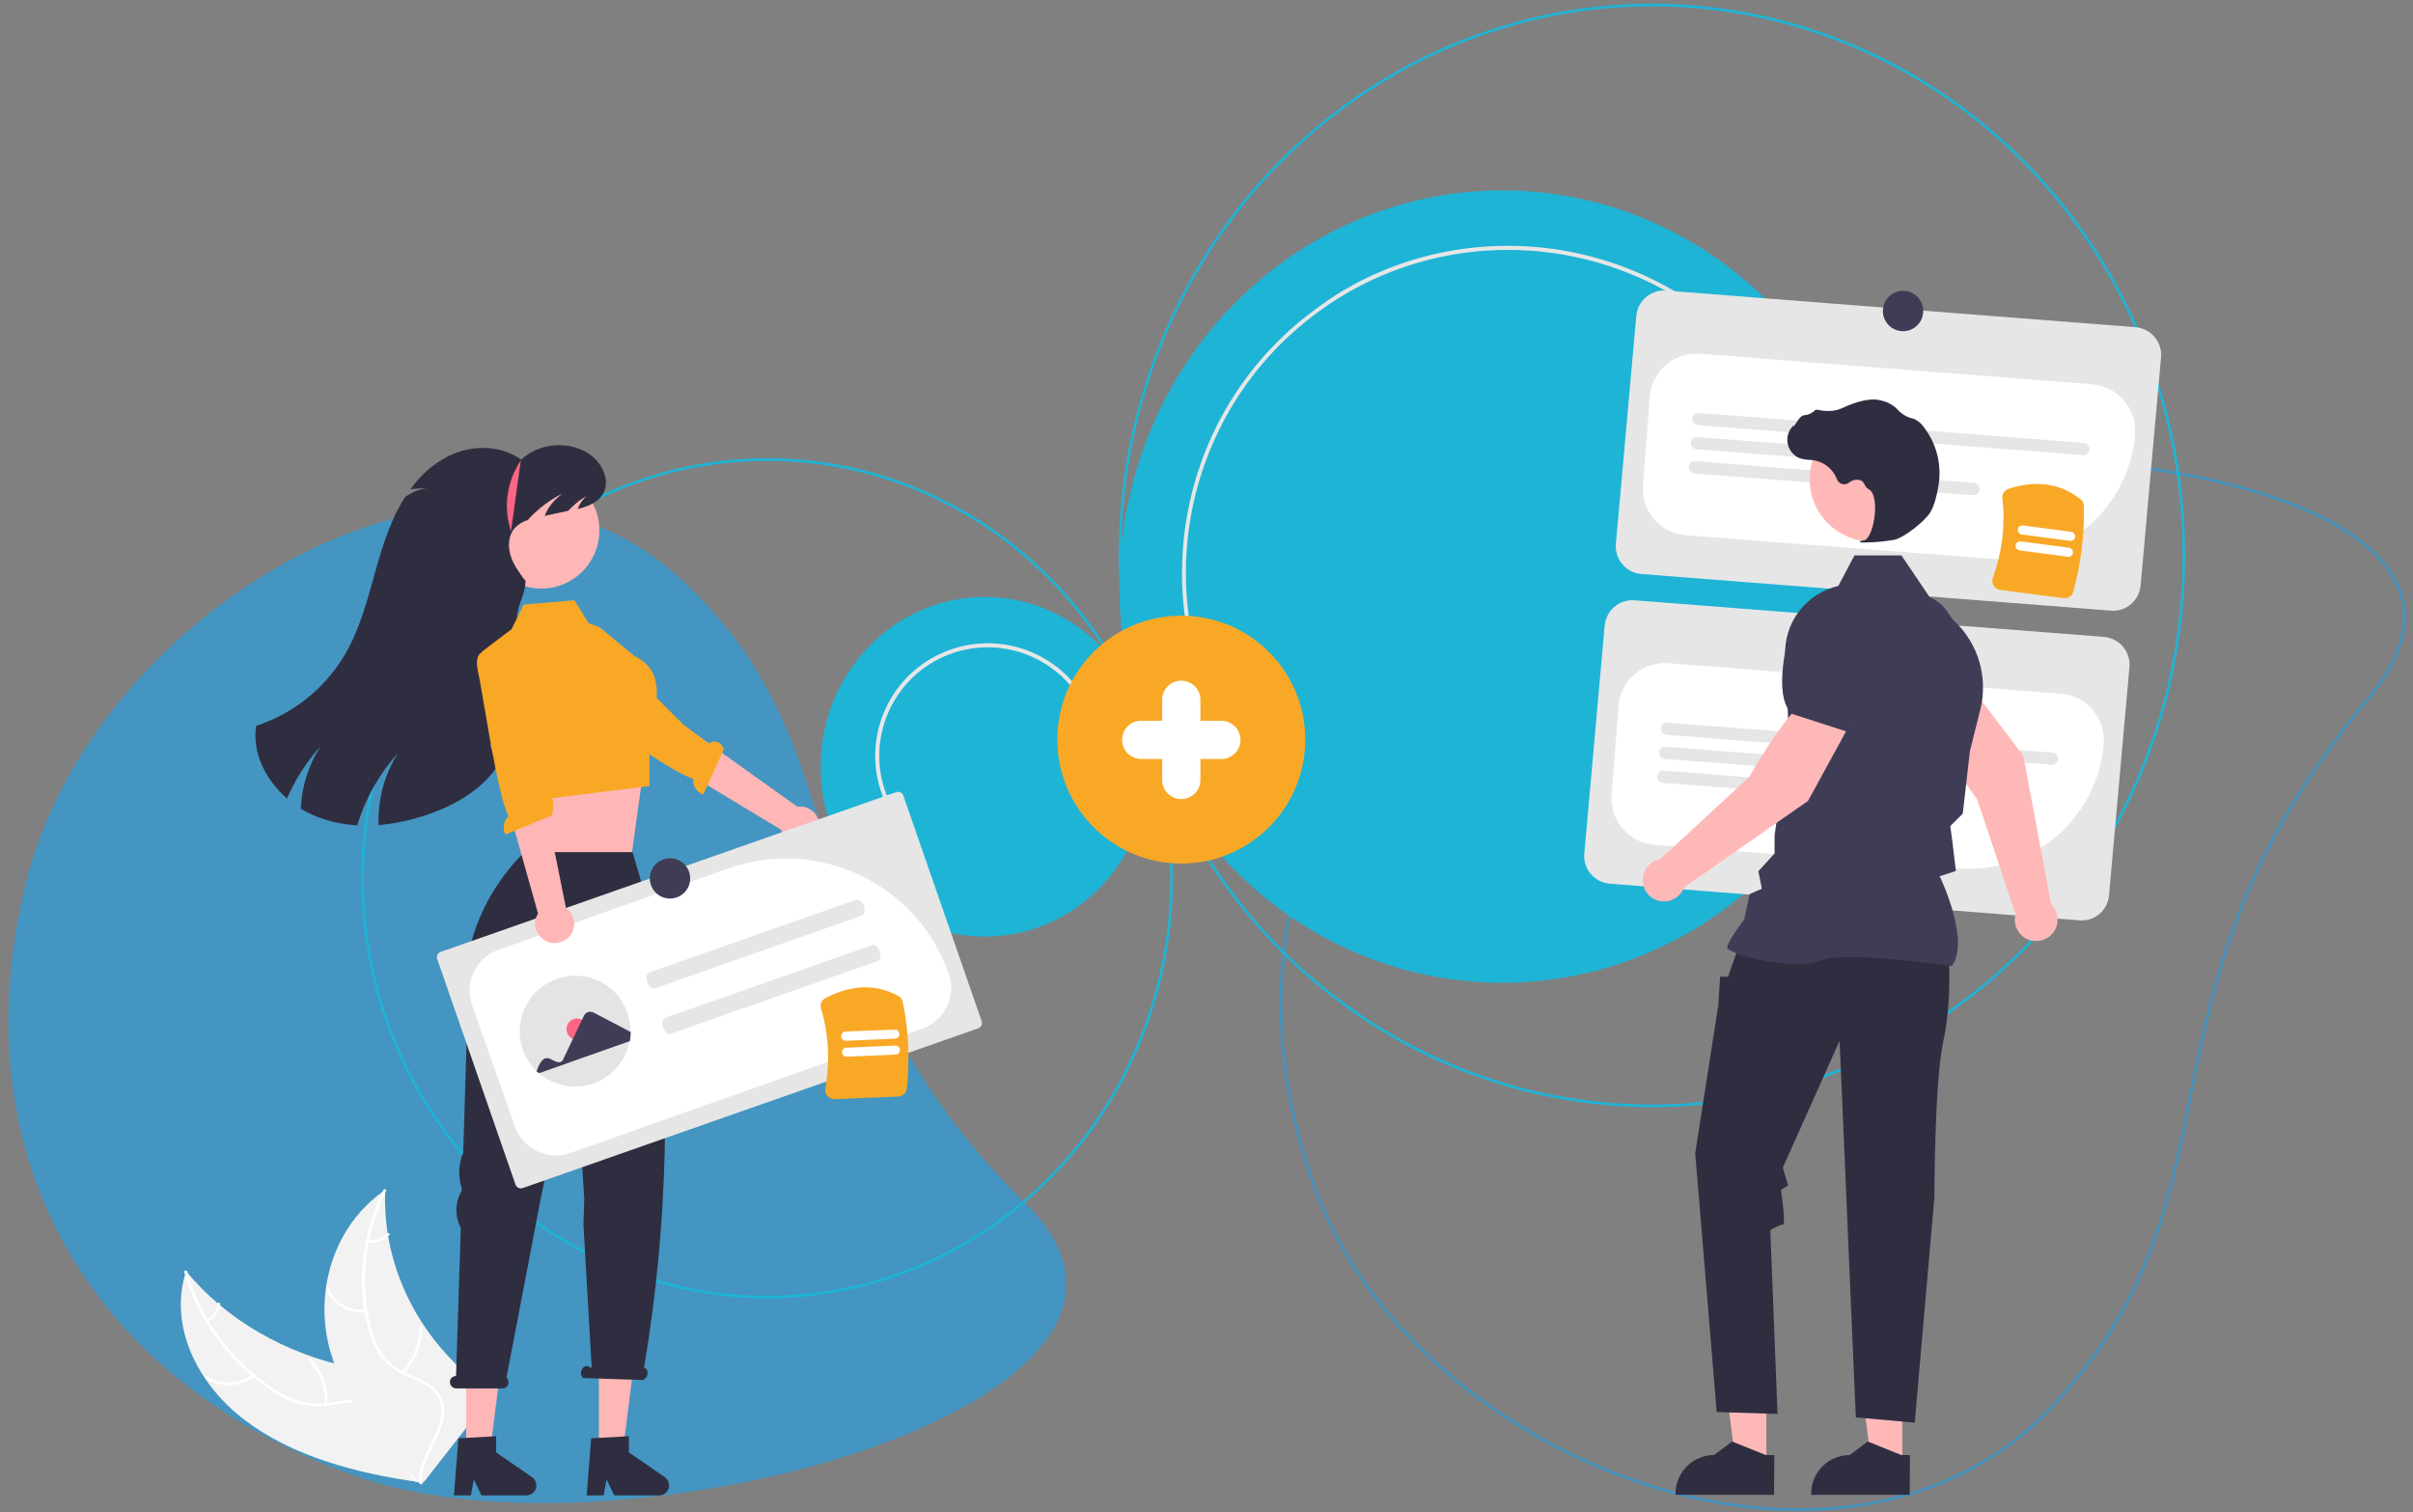 <?xml version="1.0" encoding="utf-8"?>
<!-- Generator: Adobe Illustrator 21.0.0, SVG Export Plug-In . SVG Version: 6.00 Build 0)  -->
<svg version="1.1" id="Livello_1" xmlns="http://www.w3.org/2000/svg" xmlns:xlink="http://www.w3.org/1999/xlink" x="0px" y="0px"
	 viewBox="0 0 909 569.9" style="enable-background:new 0 0 909 569.9;" xml:space="preserve">
<rect x="0" y="0" width="909" height="569.9" fill="#808080" stroke="none"/>
<style type="text/css">
	.st0{fill:none;stroke:#4495C1;stroke-miterlimit:10;}
	.st1{fill:#4495C1;}
	.st2{fill:none;stroke:#1EB4D6;stroke-miterlimit:10;}
	.st3{fill:#1EB4D6;}
	.st4{fill:#E6E6E6;}
	.st5{fill:#FFFFFF;}
	.st6{fill:#FFB8B8;}
	.st7{fill:#3F3D56;}
	.st8{fill:#2F2E41;}
	.st9{fill:#F9A826;}
	.st10{fill:#F2F2F2;}
	.st11{fill:#FFB6B6;}
	.st12{fill:#FD6584;}
	.st13{fill:#E4E4E4;}
</style>
<path class="st0" d="M774.3,528.7C849,447,798.9,375.3,892.4,262.9c74.1-89.2-180.1-116.6-284.8-63.7S458,346.9,495.8,448.9
	C533.8,551.4,696,614.4,774.3,528.7z"/>
<path class="st1" d="M9.5,333.6c-24.8,103.2,24.8,187.3,124.7,222.7s328-28,252.4-102.5c-95.3-93.9-56.5-169.8-131.9-237.2
	C175.6,146,34.4,229.9,9.5,333.6z"/>
<ellipse transform="matrix(4.499394e-03 -1 1 4.499394e-03 -43.31 618.467)" class="st2" cx="289" cy="331" rx="157.8" ry="152.4"/>
<ellipse transform="matrix(4.499394e-03 -1 1 4.499394e-03 80.382 658.641)" class="st3" cx="371" cy="288.9" rx="64" ry="61.8"/>
<g id="Livello_2">
</g>
<g id="Livello_4">
</g>
<g id="Livello_1_1_">
</g>
<ellipse transform="matrix(4.499394e-03 -1 1 4.499394e-03 342.356 785.952)" class="st3" cx="565.9" cy="221" rx="149.3" ry="144.2"/>
<ellipse transform="matrix(4.499394e-03 -1 1 4.499394e-03 410.213 830.663)" class="st2" cx="622.3" cy="209.3" rx="207.4" ry="200.4"/>
<g>
	<path class="st4" d="M510.2,107.1c53.8-28.8,122.1-13.7,158.3,37.3l-1.2,0.9C631.5,94.9,564,80,510.9,108.5
		c-4.5,2.4-8.9,5.1-13,8.1c-54.6,38.8-67.6,114.7-28.8,169.4l-1.2,0.9c-39.2-55.3-26.2-132.2,29.2-171.5
		C501.2,112.3,505.6,109.6,510.2,107.1z"/>
	<path class="st4" d="M795.2,230.1l-176.9-13.8c-5.7-0.5-10-5.4-9.6-11.2l7.7-86c0.5-5.7,5.4-10,11.2-9.6l176.9,13.8
		c5.7,0.5,10,5.4,9.6,11.2l-7.7,86C805.9,226.3,800.9,230.6,795.2,230.1z"/>
	<path class="st5" d="M753.4,210.7c-1.3,0-2.7-0.1-4-0.2L635,201.7c-9.6-0.7-16.8-9.1-16.1-18.8c0,0,0,0,0,0l2.6-33.5
		c0.8-9.6,9.2-16.8,18.8-16.1l147.9,11.5c9.6,0.8,16.8,9.2,16.1,18.8C802.2,190.2,780,210.7,753.4,210.7L753.4,210.7z"/>
	<path class="st4" d="M784.6,171.5l-145-11.3c-1.3-0.1-2.2-1.2-2.1-2.5c0.1-1.3,1.2-2.2,2.5-2.1l145,11.3c1.3,0.1,2.2,1.2,2.1,2.5
		S785.9,171.6,784.6,171.5L784.6,171.5z"/>
	<path class="st4" d="M724.5,175.9l-85.5-6.6c-1.3-0.1-2.2-1.2-2.1-2.5c0.1-1.3,1.2-2.2,2.5-2.1l85.5,6.6c1.3,0.1,2.2,1.2,2.1,2.5
		S725.7,176,724.5,175.9C724.5,175.9,724.5,175.9,724.5,175.9L724.5,175.9z"/>
	<path class="st4" d="M743.3,186.6l-105-8.2c-1.3-0.1-2.2-1.2-2.1-2.5c0.1-1.3,1.2-2.2,2.5-2.1c0,0,0,0,0,0l105,8.2
		c1.3,0.1,2.2,1.2,2.1,2.5C745.7,185.7,744.6,186.7,743.3,186.6L743.3,186.6z"/>
	<path class="st4" d="M783.3,346.8l-176.9-13.8c-5.7-0.5-10-5.4-9.6-11.2l7.7-86c0.5-5.7,5.4-10,11.2-9.6l176.9,13.8
		c5.7,0.5,10,5.4,9.6,11.2l-7.7,86C794.1,343,789.1,347.3,783.3,346.8z"/>
	<path class="st5" d="M741.5,327.4c-1.3,0-2.7-0.1-4-0.2l-114.3-8.9c-9.6-0.7-16.8-9.1-16.1-18.8c0,0,0,0,0,0l2.6-33.5
		c0.7-9.6,9.1-16.8,18.8-16.1c0,0,0,0,0,0l147.9,11.5c9.6,0.7,16.8,9.1,16.1,18.8c0,0,0,0,0,0C790.3,306.9,768.2,327.4,741.5,327.4z
		"/>
	<path class="st4" d="M772.8,288.2l-145-11.3c-1.3-0.1-2.2-1.2-2.1-2.5c0.1-1.3,1.2-2.2,2.5-2.1l0,0l145,11.3
		c1.3,0.1,2.2,1.2,2.1,2.5C775.2,287.3,774.1,288.3,772.8,288.2z"/>
	<path class="st4" d="M712.6,292.6l-85.5-6.6c-1.3-0.1-2.2-1.2-2.1-2.5c0.1-1.3,1.2-2.2,2.5-2.1L713,288c1.3,0.1,2.2,1.2,2.1,2.5
		S713.9,292.7,712.6,292.6z"/>
	<path class="st4" d="M731.4,303.2l-105-8.2c-1.3-0.1-2.2-1.2-2.1-2.5c0.1-1.3,1.2-2.2,2.5-2.1l0,0l105,8.2c1.3,0.1,2.2,1.2,2.1,2.5
		C733.8,302.4,732.7,303.3,731.4,303.2z"/>
	<path class="st4" d="M333.3,301.9c-9.4-21.4,0.2-46.4,21.7-55.9c21.4-9.4,46.4,0.2,55.9,21.7l0,0l-1.4,0.6
		c-9.1-20.6-33.2-30-53.9-20.9c-20.6,9.1-30,33.2-20.9,53.9c0,0,0,0,0,0L333.3,301.9z"/>
	<path class="st6" d="M772.7,340.8l-10.5-56l-20.6-27.2l-15.3,10c2.2,11.7,18.5,33.6,18.5,33.6l14.5,43.3c-0.1,0.2-0.1,0.5-0.2,0.7
		c-0.7,4.4,2.2,8.6,6.6,9.3c4.4,0.7,8.6-2.2,9.3-6.6C775.4,345.3,774.6,342.6,772.7,340.8L772.7,340.8z"/>
	<path class="st7" d="M726.6,273.5l17.3-14.1l0-0.1c3.2-7.3-4-19.9-10.6-29.2c-4.5-6.3-13.2-8.1-19.8-4l0,0c-4.8,3-7.5,8.4-6.9,14.1
		l1.5,14L726.6,273.5z"/>
	<polygon class="st6" points="665.4,552.1 653.9,552.1 648.4,507.6 665.4,507.6 	"/>
	<path class="st8" d="M668.4,548.3l-3.2,0l-12.7-5.1l-6.8,5.1h0c-8,0-14.5,6.5-14.5,14.5v0.5l37.1,0L668.4,548.3z"/>
	<polygon class="st6" points="716.6,552.1 705,552.1 699.5,507.6 716.6,507.6 	"/>
	<path class="st8" d="M719.5,548.3l-3.2,0l-12.7-5.1l-6.8,5.1h0c-8,0-14.5,6.5-14.5,14.5v0.5l37.1,0L719.5,548.3z"/>
	<path class="st8" d="M734.1,360.6c0,0,1.3,16.1-2,31.6c-3.4,15.5-3.4,59-3.4,59l-7.4,84.9l-22.2-2l-6.1-141.9L671.6,440l2,6.7
		l-2.7,1.7c0,0,2,13.1,0.7,13.1c-1.3,0-4.7,2-4.7,2l2.7,69.3l-22.9-0.7l-8.1-97.5l8.7-55.8L648,368l3,0.1l1.5-4.5l2.8-7.7
		L734.1,360.6z"/>
	<path class="st7" d="M735.3,364l0.1-0.2c6.4-9-3.2-30.5-4.7-33.6l6.1-2l-1.4-11.7l-0.7-5.2l4.7-4.7l0-0.1l2.7-23.5l3.9-15.6
		c3-12-0.7-24.8-9.7-33.3l-9-8.5l-11-16.3h-17.7l-6.1,11.5c-12.2,2.8-20.6,13.9-20,26.4l1.4,30.1l-5.4,37.5l0,6.8l-6.1,6.7l1.3,6.6
		l-4.6,2l-2,9.5c-0.8,1.1-6.4,8.5-6.4,10.6c0,0.3,0.2,0.6,0.7,0.9c3.8,2.6,24.8,7.8,34.1,4.1c9.9-4,49.2,2,49.6,2L735.3,364z"/>
	<circle class="st6" cx="705.2" cy="180.6" r="23.5"/>
	<path class="st8" d="M702.9,204.4c3.6,0,7.3-0.4,10.8-1c3.5-0.8,11.4-6.9,13.5-10.4l0,0c1.6-2.7,2.5-6.8,3-9.7
		c1.4-8-0.6-16.1-5.6-22.5c-0.9-1.3-2.2-2.4-3.7-3c-0.1,0-0.3-0.1-0.4-0.1c-2.2-0.5-4.1-1.7-5.6-3.3c-0.3-0.3-0.6-0.6-0.9-0.9
		c-1.7-1.4-3.7-2.3-5.8-2.7c-3.4-0.8-8.3,0.2-14.5,3.1c-3.1,1.4-6.6,1-9.3,0.5c-0.3-0.1-0.6,0.1-0.8,0.3c-1.1,1.1-2.6,1.7-4.1,1.8
		c-1,0.1-1.9,1.4-3.1,3.2c-0.3,0.4-0.6,0.9-0.8,1.1l0-0.5l-0.5,0.6c-2.7,3.1-2.3,7.8,0.8,10.5c0.8,0.7,1.8,1.3,2.9,1.5
		c1,0.2,1.9,0.4,2.9,0.4c0.6,0,1.2,0.1,1.8,0.2c3.9,0.7,7.1,3.4,8.5,7.1c0.6,1.5,2.3,2.3,3.8,1.7c0.2-0.1,0.5-0.2,0.7-0.4
		c1.2-1,2.9-1.4,4.4-0.9c0.7,0.3,1.2,0.9,1.5,1.6c0.4,0.8,0.9,1.4,1.6,1.8c2.4,1.2,2.8,6.7,2,11.3c-0.7,4.4-2.3,7.7-3.8,7.9
		c-1.2,0.2-1.3,0.2-1.4,0.4l-0.1,0.2l0.1,0.2C701.5,204.4,702.2,204.5,702.9,204.4z"/>
	<circle class="st9" cx="445" cy="278.7" r="46.7"/>
	<path class="st6" d="M697.5,271.8l-15.4-9.8c-9.8,6.8-23.1,30.7-23.1,30.7l-33.5,31c-4.4,0.8-7.3,4.9-6.6,9.3
		c0.8,4.4,4.9,7.3,9.3,6.6c2.8-0.5,5.2-2.5,6.2-5.2l46.7-32.6L697.5,271.8z"/>
	<path class="st7" d="M696.1,275.8l10.3-24.6l-3.7-13.6c-1.5-5.4-6-9.6-11.5-10.6l0,0c-7.7-1.4-15.1,3.3-17,10.9
		c-2.8,11-5,25.4,0.7,31l0.1,0.1L696.1,275.8z"/>
	<path class="st10" d="M92.3,535.2c-18-13.6-28.9-35.7-22.2-56.2c14.9,18.2,37.6,31.4,62.8,36.4c9.8,2,21,3.2,27,10.2
		c3.7,4.3,4.6,10.2,3.7,15.7c-0.9,5.5-3.3,10.7-5.8,15.8l0.1,1.4C134.2,555.2,110.3,548.8,92.3,535.2z"/>
	<path class="st5" d="M70.5,479.1c4.6,16.7,15.4,32,30.5,42.8c3.3,2.5,6.9,4.4,10.8,5.8c4,1.3,8.2,1.6,12.3,0.9
		c3.9-0.5,7.8-1.5,11.7-1.2c3.9,0.3,7.5,2.1,10.1,5.1c3,3.5,4.3,7.7,5.4,11.9c1.2,4.7,2.5,9.5,6,13.3c0.4,0.5-0.4,1-0.9,0.6
		c-6.2-6.5-5.4-15.8-9.9-23c-2.1-3.4-5.4-6.2-9.9-6.8c-4-0.5-8,0.5-11.9,1c-4,0.7-8.1,0.5-12.1-0.5c-3.9-1.2-7.7-3-11-5.4
		c-7.3-5-13.8-11.2-19.2-18.3c-5.9-7.8-10.3-16.6-13-26C69.3,478.7,70.4,478.5,70.5,479.1L70.5,479.1z"/>
	<path class="st5" d="M95.9,518.6c-5.2,4.2-13.1,4.5-18.5,0.8c-0.5-0.4,0.1-1.1,0.7-0.8c5.3,3.5,12.2,3.1,17.2-0.8
		C95.7,517.5,96.4,518.2,95.9,518.6z"/>
	<path class="st5" d="M122.2,529.1c0.5-6.1-1.7-12.1-6-16.5c-0.4-0.5,0.4-1,0.9-0.6c4.4,4.6,6.7,10.9,6.2,17.2
		C123.2,529.8,122.1,529.7,122.2,529.1z"/>
	<path class="st5" d="M77.8,497.1c2.3-1.1,3.8-3.3,4.1-5.8c0-0.6,1.1-0.5,1.1,0.1c-0.3,2.8-2,5.2-4.5,6.4c-0.2,0.2-0.5,0.1-0.7-0.1
		C77.6,497.6,77.6,497.3,77.8,497.1C77.8,497.1,77.8,497.1,77.8,497.1L77.8,497.1z"/>
	<path class="st10" d="M145.1,448.5c0,0.4,0,0.7,0,1.1c-0.2,5,0.2,10,0.9,15c0.1,0.4,0.1,0.8,0.2,1.2c2.1,12.1,6.7,23.5,13.5,33.7
		c2.8,4.2,5.9,8.1,9.3,11.7c4.7,5.1,10.4,10.3,12.8,16.3c0.3,0.6,0.5,1.3,0.6,1.9l-22.5,28.8c-0.1,0-0.2,0.1-0.3,0.1l-0.8,1.2
		c-0.2-0.2-0.4-0.4-0.6-0.5c-0.1-0.1-0.2-0.2-0.3-0.3c-0.1-0.1-0.1-0.1-0.2-0.2c0,0,0,0-0.1-0.1c-0.1-0.1-0.1-0.1-0.2-0.2
		c-1.1-1.1-2.2-2.1-3.3-3.2c0,0,0,0,0,0c-8.2-8.2-15.7-17.1-21.4-26.7c-0.2-0.3-0.3-0.6-0.5-0.9c-2.5-4.3-4.6-8.9-6.3-13.6
		c-0.9-2.6-1.7-5.2-2.3-7.8c-1.5-6.8-1.8-13.9-0.8-20.8c2-13.9,9-27.2,21.3-36.1C144.4,449,144.8,448.8,145.1,448.5z"/>
	<path class="st5" d="M145.4,448.8c-7.9,16-10.1,34.2-5.8,51c0.9,3.7,2.4,7.2,4.4,10.4c2.3,3.2,5.4,5.7,9,7.2
		c3.4,1.6,7.1,2.9,10,5.2c2.9,2.3,4.5,5.8,4.3,9.4c-0.1,4.4-2,8.6-4,12.6c-2.2,4.5-4.7,9.1-4.5,14c0,0.6-1,0.6-1.1,0
		c-0.3-8.6,6.7-15.7,8.2-24c0.7-3.9,0.1-7.9-3-10.8c-2.7-2.5-6.6-3.8-10-5.4c-3.5-1.5-6.6-3.8-9.1-6.8c-2.3-3.1-3.9-6.5-4.9-10.2
		c-2.3-8.1-3.1-16.6-2.3-25c0.8-9.8,3.5-19.3,7.9-28.1C144.8,447.8,145.7,448.3,145.4,448.8L145.4,448.8z"/>
	<path class="st5" d="M137.9,494.4c-6.9,0.7-13.4-3.2-15-9c-0.2-0.6,0.9-0.8,1-0.3c1.5,5.5,7.5,9,14,8.4
		C138.6,493.4,138.6,494.3,137.9,494.4L137.9,494.4z"/>
	<path class="st5" d="M151.2,516.8c4.4-4.4,6.9-10.4,6.7-16.6c0-0.6,1-0.6,1.1,0c0.1,6.5-2.4,12.8-7.1,17.3
		C151.5,517.9,150.7,517.2,151.2,516.8L151.2,516.8z"/>
	<path class="st5" d="M138.7,467.4c2.7,0.2,5.3-0.7,7.2-2.6c0.4-0.5,1.2,0.2,0.8,0.6c-2.1,2.1-5,3.1-7.9,2.9c-0.3,0-0.5-0.2-0.5-0.5
		C138.2,467.6,138.4,467.3,138.7,467.4z"/>
	<polygon class="st11" points="196.7,293.5 198.3,307.6 197.4,326 238.1,321.1 241.9,293.5 237,293.6 	"/>
	<polygon class="st11" points="175.6,548.1 184.5,548.1 188.8,513.8 175.6,513.8 	"/>
	<path class="st8" d="M172.7,542l14.2-0.8v6.1l13.5,9.3c1.7,1.2,2.2,3.6,1,5.3c-0.7,1-1.9,1.6-3.1,1.6h-16.9l-2.9-6l-1.1,6h-6.4
		L172.7,542z"/>
	<polygon class="st11" points="225.6,548.1 234.5,548.1 238.8,513.8 225.6,513.8 	"/>
	<path class="st8" d="M222.7,542l14.2-0.8v6.1l13.5,9.3c1.7,1.2,2.2,3.6,1,5.3c-0.7,1-1.9,1.6-3.1,1.6h-16.9l-2.9-6l-1.1,6h-6.4
		L222.7,542z"/>
	<path class="st8" d="M171.8,518.5L171.8,518.5l1.8-55.8c-2.3-4.3-2.2-9.5,0.2-13.8l0.2-0.4l-0.6-2.9c-0.8-3.8-0.4-7.7,1.1-11.3
		l1.6-52.1c-5.7-37,21.5-61.1,21.5-61.1h40.7L247,351c5.8,56.3,4.7,111.2-4.4,164.4l0.3,0.1c0.9,0.3,1.3,1.6,0.9,2.8
		c-0.4,1.2-1.5,2-2.4,1.7l-21.5-0.7c-0.9-0.3-1.3-1.6-0.9-2.8c0.4-1.2,1.5-2,2.4-1.7l1.5,0.7l-3.1-53.9l0.3-9.8l-0.7-11.2l-3.3-50.2
		l-12.5,61.8l-12.8,66.9c1,0.9,1,2.4,0.2,3.3c-0.4,0.5-1.1,0.8-1.7,0.8h-17.4c-1.3,0-2.4-1.1-2.4-2.4
		C169.4,519.6,170.5,518.5,171.8,518.5L171.8,518.5L171.8,518.5z"/>
	<circle class="st11" cx="203.9" cy="199.9" r="21.9"/>
	<path class="st8" d="M108.1,300.9c3.1-7.1,7.3-13.7,12.5-19.5c-4.4,7-6.9,15-7.3,23.3c1.6,1,3.3,1.9,5,2.6
		c5.2,2.2,10.7,3.4,16.3,3.7c3-10.1,8.3-19.4,15.3-27.2c-5.1,8.1-7.6,17.5-7.3,27.1c6.3-0.5,12.4-1.9,18.4-3.9
		c8.9-3.1,17.6-7.7,23.7-14.8c6.7-7.7,10-17.9,11-28c1.1-10.1,0.1-20.4-0.9-30.5c-0.5-4.8,3.6-10.4,3.1-15.2h-0.3
		c-2.1-2.9-4.3-5.9-5.3-9.3c-1-3.4-0.8-7.5,1.6-10.2c1.3-1.4,3-2.5,4.9-3c0.2-0.2,0.4-0.4,0.6-0.7c3.6-3.8,7.8-7,12.5-9.3
		c-3.4,2.5-5.6,5.4-6.7,8.4c2.9-0.6,5.8-1.3,8.8-1.9c1-1,2-2,3.1-2.9c1.6-1.4,2.1-1.5,3.9-2.7c-1.5,1.3-2.7,3-3.4,4.9
		c3.8-0.9,7.5-2.4,9.5-5.6c3.2-5.3-0.6-12.5-6-15.7c-8-4.5-18-3.4-24.8,2.7c-7.8-5.7-18.8-5.6-27.4-1.3c-5.7,2.9-10.6,7.2-14.3,12.5
		c2.2-0.3,4.3-0.4,6.5-0.5c-3.1,0.4-6,1.6-8.5,3.4c-1.1,1.7-2.1,3.5-3.1,5.4c-0.6,1.2-1.2,2.4-1.7,3.7c-3.3,7.6-5.5,15.6-7.7,23.6
		c-2.6,9.3-5.4,18.6-10.3,26.9c-7.5,12.6-19.4,22.1-33.3,26.6C94.9,283.6,100.1,293.9,108.1,300.9z"/>
	<path class="st9" d="M225.9,236.4l-4.2-1.6l-5.3-8.6l-19.1,1.6l-4.6,9.3l-11.2,8.5l4.9,25.7l7.6,31.2l50.7-6.3l-0.1-23.5
		c0,0,9.2-18.6-5.6-25.5L225.9,236.4z"/>
	<path class="st11" d="M304.1,317.9c-3.7,1.5-7.9-0.3-9.4-4c-0.2-0.4-0.3-0.8-0.4-1.2l-56.6-34.2l10.3-11.9l52.4,37.4
		c4-0.6,7.7,2.2,8.2,6.2C309.1,313.4,307.2,316.7,304.1,317.9L304.1,317.9z"/>
	<path class="st9" d="M218.8,262.2c0,0-2.7,2.7,4.1,7.2c5.4,3.6,29.7,21.3,38.2,24.1c-0.2,2.6,1.3,5,3.8,5.9l7.8-17.1
		c-1.7-3.9-4.4-3-5.8-2.1l-9.4-7.1l-23.1-23l-13.7,10.2L218.8,262.2z"/>
	<path class="st12" d="M196.2,173.5c-5.3,7.9-6.7,17.7-3.7,26.7"/>
	<path id="a4a87c0b-578c-404f-b0e7-3c25016717c2-138_1_" class="st4" d="M166,358.7c-1.1,0.4-1.7,1.6-1.3,2.7l29.5,85
		c0.4,1.1,1.6,1.7,2.7,1.3l171.6-60.2c1.1-0.4,1.7-1.6,1.3-2.7l-29.5-85c-0.4-1.1-1.6-1.7-2.7-1.3L166,358.7z"/>
	<path class="st5" d="M209.4,435.4c-6.9,0-13.1-4.4-15.4-10.9l-16.2-45.8c-3-8.5,1.5-17.8,10-20.8l86.7-30.7
		c33.8-11.9,70.9,5.8,82.9,39.6c3,8.5-1.5,17.8-10,20.8l-0.1-0.4l0.1,0.4l-132.6,46.9C213.1,435.1,211.3,435.4,209.4,435.4z"/>
	<path id="e6660b72-17a8-4076-a000-8bf222be7673-139_1_" class="st4" d="M324.5,345.1l-77.7,27.3c-1.1,0.4-2.5-0.6-3-2.3
		c-0.6-1.6-0.2-3.3,0.9-3.7l77.7-27.3c1.1-0.4,2.5,0.6,3,2.3C326,343,325.6,344.7,324.5,345.1z"/>
	<path id="f689c0b7-f689-4c10-b0b9-25ad5f15d9dd-140_1_" class="st4" d="M330.5,362.2l-77.7,27.3c-1.1,0.4-2.5-0.6-3-2.3
		c-0.6-1.6-0.2-3.3,0.9-3.7l77.7-27.3c1.1-0.4,2.5,0.6,3,2.3C332,360.1,331.6,361.8,330.5,362.2z"/>
	<path id="f731b694-f804-4551-a9ab-28894637a524-141_1_" class="st4" d="M262.9,429.2"/>
	<path class="st13" d="M236.3,381.6c0.8,2.4,1.2,4.8,1.2,7.3c0,1.1-0.1,2.3-0.3,3.4c-2.1,11.4-13,18.9-24.3,16.8
		c-3.7-0.7-7.1-2.3-9.9-4.7c-0.3-0.2-0.6-0.5-0.8-0.7c-8.3-8-8.6-21.2-0.6-29.6c8-8.3,21.2-8.6,29.6-0.6
		C233.4,375.7,235.2,378.5,236.3,381.6z"/>
	<circle class="st12" cx="217.4" cy="387.8" r="4"/>
	<path class="st7" d="M202.1,403.7c1-2.4,2.2-6,5.1-4.7c1.4,0.6,3.9,2.4,4.9,0.3l7.9-16.6c0.6-1.3,2.2-1.8,3.4-1.2c0,0,0,0,0.1,0
		l14.1,7.4c0,1.1-0.1,2.3-0.3,3.4l-34.2,12.1L202.1,403.7z"/>
	<path class="st11" d="M206.2,354.8c-3.7-1.5-5.6-5.7-4.1-9.4c0.2-0.4,0.3-0.8,0.6-1.1l-17.9-63.7l15.7-1.6l12.7,63.1
		c3.3,2.3,4.1,6.9,1.8,10.2C212.9,355,209.3,356.1,206.2,354.8L206.2,354.8z"/>
	<path class="st9" d="M182.1,245.7c0,0-3.8,0.1-1.9,8c1.5,6.3,7.1,46,11.4,53.9c-1.9,1.7-2.4,4.6-1.2,6.9l17.4-7.2
		c1.4-4,0.3-7.6-1.3-8l-2-11.6l-3-38.8l-16.5-3.5L182.1,245.7z"/>
	<path class="st9" d="M338.4,413.2l-24,1c-1,0-2-0.4-2.7-1.2c-0.7-0.8-1-1.8-0.8-2.8c1.8-10,1.3-20.4-1.6-30.2
		c-0.5-1.5,0.2-3.2,1.7-3.9c9.8-5.1,19-5.4,27.4-0.8c0.9,0.5,1.5,1.3,1.7,2.3c2.2,10.7,2.7,21.7,1.5,32.5
		C341.5,411.8,340.1,413.1,338.4,413.2z"/>
	<path class="st5" d="M337.4,397.4l-18.4,0.8c-1,0-1.8-0.7-1.8-1.6c0-1,0.7-1.8,1.6-1.8c0,0,0,0,0,0l18.4-0.8c1,0,1.8,0.7,1.8,1.6
		C339.1,396.6,338.3,397.4,337.4,397.4C337.4,397.4,337.4,397.4,337.4,397.4L337.4,397.4z"/>
	<path class="st5" d="M337.1,391.4l-18.4,0.8c-1,0-1.8-0.7-1.8-1.7c0-0.9,0.7-1.7,1.6-1.8L337,388c1,0,1.8,0.7,1.8,1.7
		C338.8,390.6,338.1,391.4,337.1,391.4z"/>
	<path class="st9" d="M777.3,225.4l-23.8-3.1c-1-0.1-1.9-0.7-2.5-1.6c-0.5-0.9-0.6-1.9-0.3-2.9c3.5-9.6,4.8-19.9,3.6-30
		c-0.2-1.6,0.8-3.1,2.3-3.6c10.6-3.4,19.7-2,27.1,3.9c0.8,0.6,1.3,1.6,1.3,2.6c0.3,10.9-1.1,21.8-4,32.3
		C780.6,224.6,779,225.6,777.3,225.4z"/>
	<path class="st5" d="M779,209.8l-18.2-2.4c-0.9-0.1-1.6-1-1.5-1.9c0.1-0.9,1-1.6,1.9-1.5l0,0l18.2,2.4c0.9,0.1,1.6,1,1.5,1.9
		C780.8,209.2,780,209.9,779,209.8L779,209.8z"/>
	<path class="st5" d="M779.8,203.8l-18.2-2.4c-0.9-0.1-1.6-1-1.5-1.9c0.1-0.9,1-1.6,1.9-1.5c0,0,0,0,0,0l18.2,2.4
		c0.9,0.1,1.6,1,1.5,1.9C781.6,203.2,780.8,203.9,779.8,203.8C779.8,203.8,779.8,203.8,779.8,203.8z"/>
	<path class="st5" d="M460.1,271.6h-7.9v-7.9c0-4-3.2-7.2-7.2-7.2c-4,0-7.2,3.2-7.2,7.2v7.9h-7.9c-4,0-7.2,3.2-7.2,7.2
		c0,4,3.2,7.2,7.2,7.2h7.9v7.9c0,4,3.2,7.2,7.2,7.2c4,0,7.2-3.2,7.2-7.2v-7.9h7.9c4,0,7.2-3.2,7.2-7.2
		C467.3,274.8,464,271.6,460.1,271.6z"/>
	<circle class="st7" cx="716.9" cy="117.2" r="7.6"/>
	<circle class="st7" cx="252.4" cy="331" r="7.6"/>
</g>
</svg>
